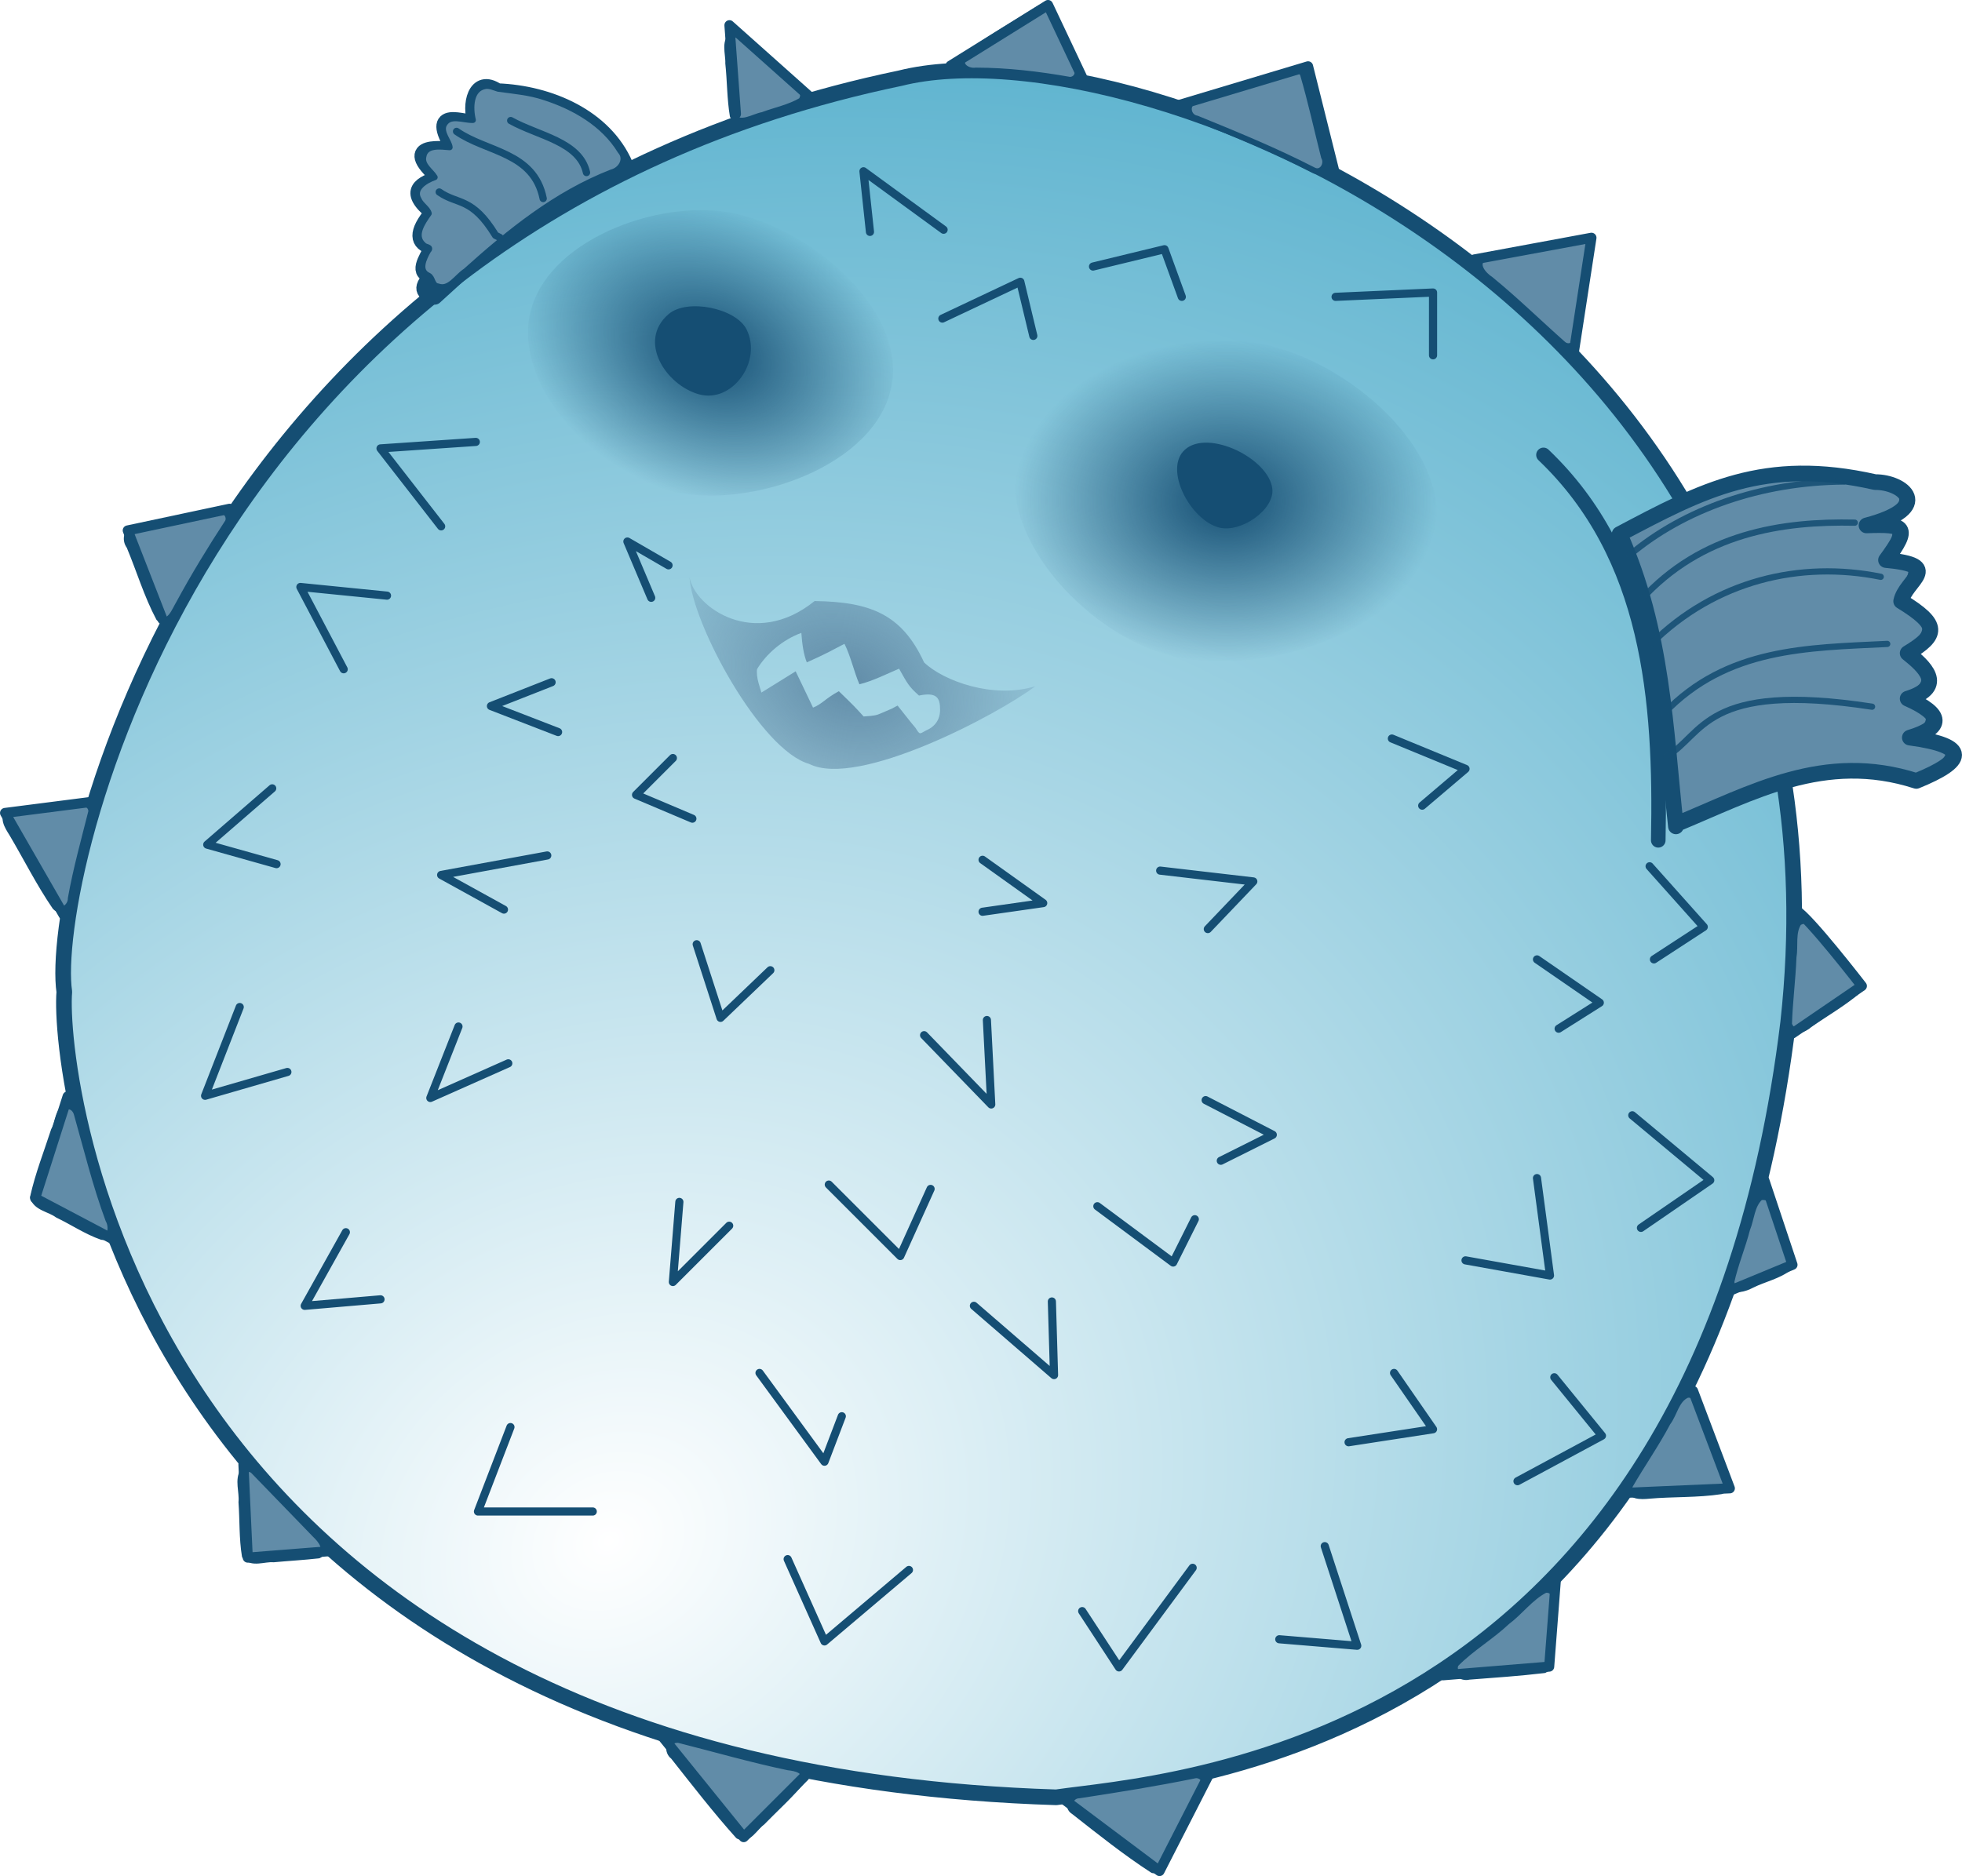 <?xml version="1.0" encoding="UTF-8" standalone="no"?>
<!-- Created with Inkscape (http://www.inkscape.org/) -->
<svg
    xmlns:inkscape="http://www.inkscape.org/namespaces/inkscape"
    xmlns:rdf="http://www.w3.org/1999/02/22-rdf-syntax-ns#"
    xmlns="http://www.w3.org/2000/svg"
    xmlns:sodipodi="http://sodipodi.sourceforge.net/DTD/sodipodi-0.dtd"
    xmlns:cc="http://creativecommons.org/ns#"
    xmlns:xlink="http://www.w3.org/1999/xlink"
    xmlns:dc="http://purl.org/dc/elements/1.1/"
    xmlns:svg="http://www.w3.org/2000/svg"
    xmlns:ns1="http://sozi.baierouge.fr"
    id="svg3793"
    sodipodi:docname="kugelfisch.svg"
    viewBox="0 0 915.14 875.28"
    version="1.1"
    inkscape:version="0.47 r22583"
  >
  <defs
      id="defs3795"
    >
    <filter
        id="filter4629"
        inkscape:collect="always"
        color-interpolation-filters="sRGB"
      >
      <feGaussianBlur
          id="feGaussianBlur4631"
          stdDeviation="3.678"
          inkscape:collect="always"
      />
    </filter
    >
    <filter
        id="filter4797"
        height="1.671"
        width="1.46"
        color-interpolation-filters="sRGB"
        y="-.336"
        x="-.23"
        inkscape:collect="always"
      >
      <feGaussianBlur
          id="feGaussianBlur4799"
          stdDeviation="3.389"
          inkscape:collect="always"
      />
    </filter
    >
    <radialGradient
        id="radialGradient4807"
        gradientUnits="userSpaceOnUse"
        cy="751.84"
        cx="281.85"
        gradientTransform="matrix(1.83 -1.07 .897 1.534 -871.72 -69.019)"
        r="407.35"
        inkscape:collect="always"
      >
      <stop
          id="stop4803"
          style="stop-color:#ffffff"
          offset="0"
      />
      <stop
          id="stop4805"
          style="stop-color:#50adcb"
          offset="1"
      />
    </radialGradient
    >
    <radialGradient
        id="radialGradient4815"
        gradientUnits="userSpaceOnUse"
        cy="297.48"
        cx="606.41"
        gradientTransform="matrix(1 6.9731e-7 -5.3074e-7 .761 -0 71.06)"
        r="98.987"
        inkscape:collect="always"
      >
      <stop
          id="stop4811"
          style="stop-color:#154e73"
          offset="0"
      />
      <stop
          id="stop4813"
          style="stop-color:#154e73;stop-opacity:0"
          offset="1"
      />
    </radialGradient
    >
    <radialGradient
        id="radialGradient4823"
        gradientUnits="userSpaceOnUse"
        cy="228.38"
        cx="366.06"
        gradientTransform="matrix(.994 .417 -.303 .723 71.373 -89.321)"
        r="85.629"
        inkscape:collect="always"
      >
      <stop
          id="stop4819"
          style="stop-color:#154e73"
          offset="0"
      />
      <stop
          id="stop4821"
          style="stop-color:#154e73;stop-opacity:0"
          offset="1"
      />
    </radialGradient
    >
    <filter
        id="filter4889"
        inkscape:collect="always"
        color-interpolation-filters="sRGB"
      >
      <feGaussianBlur
          id="feGaussianBlur4891"
          stdDeviation="3.035"
          inkscape:collect="always"
      />
    </filter
    >
    <filter
        id="filter4909"
        inkscape:collect="always"
        color-interpolation-filters="sRGB"
      >
      <feGaussianBlur
          id="feGaussianBlur4911"
          stdDeviation="3.467"
          inkscape:collect="always"
      />
    </filter
    >
    <filter
        id="filter4921"
        inkscape:collect="always"
        color-interpolation-filters="sRGB"
      >
      <feGaussianBlur
          id="feGaussianBlur4923"
          stdDeviation="0.875"
          inkscape:collect="always"
      />
    </filter
    >
    <filter
        id="filter4941"
        inkscape:collect="always"
        color-interpolation-filters="sRGB"
      >
      <feGaussianBlur
          id="feGaussianBlur4943"
          stdDeviation="0.924"
          inkscape:collect="always"
      />
    </filter
    >
    <filter
        id="filter4998"
        inkscape:collect="always"
        color-interpolation-filters="sRGB"
      >
      <feGaussianBlur
          id="feGaussianBlur5000"
          stdDeviation="1.05"
          inkscape:collect="always"
      />
    </filter
    >
    <filter
        id="filter5067"
        inkscape:collect="always"
        color-interpolation-filters="sRGB"
      >
      <feGaussianBlur
          id="feGaussianBlur5069"
          stdDeviation="1.988"
          inkscape:collect="always"
      />
    </filter
    >
    <radialGradient
        id="radialGradient5287"
        gradientUnits="userSpaceOnUse"
        cy="381.51"
        cx="430.13"
        gradientTransform="matrix(2.204 .871 -.651 1.647 -269.72 -621.29)"
        r="52.441"
        inkscape:collect="always"
      >
      <stop
          id="stop5283"
          style="stop-color:#618ca8"
          offset="0"
      />
      <stop
          id="stop5285"
          style="stop-color:#618ca8;stop-opacity:0"
          offset="1"
      />
    </radialGradient
    >
    <filter
        id="filter5301"
        inkscape:collect="always"
        color-interpolation-filters="sRGB"
      >
      <feGaussianBlur
          id="feGaussianBlur5303"
          stdDeviation="1.423"
          inkscape:collect="always"
      />
    </filter
    >
  </defs
  >
  <sodipodi:namedview
      id="base"
      bordercolor="#666666"
      inkscape:pageshadow="2"
      inkscape:window-y="-3"
      pagecolor="#ffffff"
      inkscape:window-height="951"
      inkscape:window-maximized="1"
      inkscape:zoom="0.35"
      inkscape:window-x="-3"
      showgrid="false"
      borderopacity="1.0"
      inkscape:current-layer="layer1"
      inkscape:cx="437.35048"
      inkscape:cy="800.4758"
      inkscape:window-width="1280"
      inkscape:pageopacity="0.0"
      inkscape:document-units="px"
    >
    <inkscape:grid
        id="grid4859"
        enabled="true"
        visible="true"
        snapvisiblegridlinesonly="true"
        type="xygrid"
        empspacing="5"
    />
  </sodipodi:namedview
  >
  <g
      id="layer1"
      inkscape:label="Ebene 1"
      inkscape:groupmode="layer"
      transform="translate(392.56 287.52)"
    >
    <path
        id="path3877"
        sodipodi:nodetypes="ccccc"
        style="stroke-linejoin:round;stroke:#154e73;stroke-linecap:round;stroke-width:7.3;fill:url(#radialGradient4807)"
        transform="translate(-427.21 -351.28)"
        d="m454.57 100.23c111.13-27.885 451.04 105.01 414.16 440.42-41.58 342.92-292.16 354.35-341.43 361.64-432.22-13.62-465.82-338.63-462.65-375.78-7.465-50.37 59.12-357.4 389.92-426.28z"
    />
    <path
        id="path3879"
        sodipodi:nodetypes="cc"
        style="stroke-linejoin:round;filter:url(#filter5067);stroke:#154e73;stroke-linecap:round;stroke-width:6.8;fill:none"
        d="m327.37-75.286c49.42 47.095 54.878 114.08 53.538 179.81"
    />
    <path
        id="path4438"
        sodipodi:nodetypes="cccccccccc"
        style="stroke-linejoin:round;stroke:#154e73;stroke-linecap:round;stroke-width:7.3;fill:none"
        transform="translate(-427.21 -351.28)"
        d="m326.28 140.63c-9.664-22.231-35.176-33.42-59.599-34.345-10.525-7.164-13.213 6.892-10.275 14.438-4.546 1.111-23.105-7.907-9.928 12.836-3.558 0.056-26.668-3.901-7.071 13.132-7.837 2.905-15.647 5.82-3.03 16.162-7.882 9.328-7.353 14.451 0 16.162-3.2 5.978-7.801 12.655 0 13.132-7.295 7.183-2.773 8.458 1.01 10.102 25.126-22.542 47.364-46.368 88.893-61.619z"
    />
    <path
        id="path5037"
        style="stroke-linejoin:round;color:#000000;stroke:#154e73;stroke-linecap:round;stroke-width:2.714;fill:#618ca8"
        transform="translate(-427.21 -351.28)"
        d="m136.75 302.05c-12.99 2.018-25.88 5.001-38.683 7.991-4.145 0.567-5.566 5.338-3.08 8.604 4.664 11.134 8.137 22.905 13.794 33.539 4.992 3.398 7.239-3.558 9.286-6.897 7.074-13.055 14.802-25.719 22.879-38.058 1.194-2.732-1.283-5.726-4.196-5.179z"
    />
    <path
        id="path5015"
        style="stroke-linejoin:round;color:#000000;stroke:#154e73;stroke-linecap:round;stroke-width:2.714;fill:#618ca8"
        d="m211.17-254.72c-15.478 4.919-31.302 8.902-46.585 14.353-4.128 1.503-3.101 7.489 1.116 8.147 18.297 7.457 36.639 14.974 54.263 24.04 3.864 2.182 6.964-2.772 5.011-6.096-3.242-12.83-6.079-25.871-9.781-38.517-0.555-1.629-2.493-2.18-4.025-1.927z"
    />
    <g
        id="g4945"
        style="stroke-linejoin:round;filter:url(#filter4998);stroke:#154e73;stroke-linecap:round;stroke-width:3.8"
      >
      <path
          id="path4454"
          d="m440.43 171.95-3.03-28.284 37.376 27.274"
          style="stroke-linejoin:round;stroke:#154e73;stroke-linecap:round;stroke-width:3.8;fill:none"
          transform="translate(-427.21 -351.28)"
      />
      <path
          id="path4456"
          d="m544.47 188.11 33.335-8.081 8.081 22.223"
          style="stroke-linejoin:round;stroke:#154e73;stroke-linecap:round;stroke-width:3.8;fill:none"
          transform="translate(-427.21 -351.28)"
      />
      <path
          id="path4458"
          d="m657.61 202.25 45.457-2.02v29.294"
          style="stroke-linejoin:round;stroke:#154e73;stroke-linecap:round;stroke-width:3.8;fill:none"
          transform="translate(-427.21 -351.28)"
      />
      <path
          id="path4460"
          style="stroke-linejoin:round;stroke:#154e73;stroke-linecap:round;stroke-width:3.8;fill:none"
          d="m46.987-138.89 36.365-17.173 6.061 25.254"
      />
      <path
          id="path4462"
          d="m346.48 327.51-19.193-11.112 11.112 26.264"
          style="stroke-linejoin:round;stroke:#154e73;stroke-linecap:round;stroke-width:3.8;fill:none"
          transform="translate(-427.21 -351.28)"
      />
      <path
          id="path4464"
          d="m256.58 269.93-44.447 3.03 28.284 36.365"
          style="stroke-linejoin:round;stroke:#154e73;stroke-linecap:round;stroke-width:3.8;fill:none"
          transform="translate(-427.21 -351.28)"
      />
      <path
          id="path4466"
          d="m215.16 341.65-40.406-4.041 20.203 38.386"
          style="stroke-linejoin:round;stroke:#154e73;stroke-linecap:round;stroke-width:3.8;fill:none"
          transform="translate(-427.21 -351.28)"
      />
      <path
          id="path4472"
          d="m161.62 431.56-30.305 26.264 32.325 9.091"
          style="stroke-linejoin:round;stroke:#154e73;stroke-linecap:round;stroke-width:3.8;fill:none"
          transform="translate(-427.21 -351.28)"
      />
      <path
          id="path4474"
          d="m291.93 382.06-28.284 11.112 31.315 12.122"
          style="stroke-linejoin:round;stroke:#154e73;stroke-linecap:round;stroke-width:3.8;fill:none"
          transform="translate(-427.21 -351.28)"
      />
      <path
          id="path4476"
          d="m348.5 417.42-17.173 17.173 26.264 11.112"
          style="stroke-linejoin:round;stroke:#154e73;stroke-linecap:round;stroke-width:3.8;fill:none"
          transform="translate(-427.21 -351.28)"
      />
      <path
          id="path4478"
          d="m289.91 462.87-49.497 9.091 29.294 16.162"
          style="stroke-linejoin:round;stroke:#154e73;stroke-linecap:round;stroke-width:3.8;fill:none"
          transform="translate(-427.21 -351.28)"
      />
      <path
          id="path4480"
          d="m575.79 469.94 43.437 5.051-21.213 22.223"
          style="stroke-linejoin:round;stroke:#154e73;stroke-linecap:round;stroke-width:3.8;fill:none"
          transform="translate(-427.21 -351.28)"
      />
      <path
          id="path4482"
          d="m683.87 408.32 34.345 14.142-20.203 17.173"
          style="stroke-linejoin:round;stroke:#154e73;stroke-linecap:round;stroke-width:3.8;fill:none"
          transform="translate(-427.21 -351.28)"
      />
      <path
          id="path4484"
          d="m804.08 467.92 25.254 28.284-23.234 15.152"
          style="stroke-linejoin:round;stroke:#154e73;stroke-linecap:round;stroke-width:3.8;fill:none"
          transform="translate(-427.21 -351.28)"
      />
      <path
          id="path4488"
          d="m751.55 511.36 29.294 20.203-19.193 12.122"
          style="stroke-linejoin:round;stroke:#154e73;stroke-linecap:round;stroke-width:3.8;fill:none"
          transform="translate(-427.21 -351.28)"
      />
      <path
          id="path4490"
          d="m597 577.02 31.315 16.162-24.244 12.122"
          style="stroke-linejoin:round;stroke:#154e73;stroke-linecap:round;stroke-width:3.8;fill:none"
          transform="translate(-427.21 -351.28)"
      />
      <path
          id="path4492"
          d="m492.95 464.89 28.284 20.203-28.284 4.041"
          style="stroke-linejoin:round;stroke:#154e73;stroke-linecap:round;stroke-width:3.8;fill:none"
          transform="translate(-427.21 -351.28)"
      />
      <path
          id="path4494"
          d="m359.61 504.29 11.112 34.345 23.234-22.223"
          style="stroke-linejoin:round;stroke:#154e73;stroke-linecap:round;stroke-width:3.8;fill:none"
          transform="translate(-427.21 -351.28)"
      />
      <path
          id="path4496"
          d="m465.68 546.72 31.315 32.325-2.02-39.396"
          style="stroke-linejoin:round;stroke:#154e73;stroke-linecap:round;stroke-width:3.8;fill:none"
          transform="translate(-427.21 -351.28)"
      />
      <path
          id="path4498"
          d="m146.47 533.58-16.162 41.416 38.386-11.112"
          style="stroke-linejoin:round;stroke:#154e73;stroke-linecap:round;stroke-width:3.8;fill:none"
          transform="translate(-427.21 -351.28)"
      />
      <path
          id="path4500"
          d="m248.5 542.68-13.132 33.335 36.365-16.162"
          style="stroke-linejoin:round;stroke:#154e73;stroke-linecap:round;stroke-width:3.8;fill:none"
          transform="translate(-427.21 -351.28)"
      />
      <path
          id="path4502"
          d="m351.53 624.5-3.03 37.376 26.264-26.264"
          style="stroke-linejoin:round;stroke:#154e73;stroke-linecap:round;stroke-width:3.8;fill:none"
          transform="translate(-427.21 -351.28)"
      />
      <path
          id="path4504"
          d="m421.23 616.42 33.335 33.335 14.142-31.315"
          style="stroke-linejoin:round;stroke:#154e73;stroke-linecap:round;stroke-width:3.8;fill:none"
          transform="translate(-427.21 -351.28)"
      />
      <path
          id="path4506"
          d="m488.91 672.98 37.376 32.325-1.01-34.345"
          style="stroke-linejoin:round;stroke:#154e73;stroke-linecap:round;stroke-width:3.8;fill:none"
          transform="translate(-427.21 -351.28)"
      />
      <path
          id="path4508"
          d="m546.49 626.52 35.355 26.264 10.102-20.203"
          style="stroke-linejoin:round;stroke:#154e73;stroke-linecap:round;stroke-width:3.8;fill:none"
          transform="translate(-427.21 -351.28)"
      />
      <path
          id="path4510"
          d="m751.55 613.39 6.061 45.457-39.396-7.071"
          style="stroke-linejoin:round;stroke:#154e73;stroke-linecap:round;stroke-width:3.8;fill:none"
          transform="translate(-427.21 -351.28)"
      />
      <path
          id="path4512"
          d="m796 584.09 36.365 30.305-32.325 22.223"
          style="stroke-linejoin:round;stroke:#154e73;stroke-linecap:round;stroke-width:3.8;fill:none"
          transform="translate(-427.21 -351.28)"
      />
      <path
          id="path4518"
          d="m759.63 706.32 22.223 27.274-39.396 21.213"
          style="stroke-linejoin:round;stroke:#154e73;stroke-linecap:round;stroke-width:3.8;fill:none"
          transform="translate(-427.21 -351.28)"
      />
      <path
          id="path4520"
          d="m684.88 704.3 18.183 26.264-39.396 6.061"
          style="stroke-linejoin:round;stroke:#154e73;stroke-linecap:round;stroke-width:3.8;fill:none"
          transform="translate(-427.21 -351.28)"
      />
      <path
          id="path4522"
          d="m652.56 785.11 15.152 46.467-36.365-3.03"
          style="stroke-linejoin:round;stroke:#154e73;stroke-linecap:round;stroke-width:3.8;fill:none"
          transform="translate(-427.21 -351.28)"
      />
      <path
          id="path4524"
          d="m590.94 795.21-34.35 46.47-17.17-26.26"
          style="stroke-linejoin:round;stroke:#154e73;stroke-linecap:round;stroke-width:3.8;fill:none"
          transform="translate(-427.21 -351.28)"
      />
      <path
          id="path4526"
          d="m458.61 796.22-39.396 33.335-17.173-38.386"
          style="stroke-linejoin:round;stroke:#154e73;stroke-linecap:round;stroke-width:3.8;fill:none"
          transform="translate(-427.21 -351.28)"
      />
      <path
          id="path4528"
          d="m388.91 704.3 30.305 41.416 8.081-21.213"
          style="stroke-linejoin:round;stroke:#154e73;stroke-linecap:round;stroke-width:3.8;fill:none"
          transform="translate(-427.21 -351.28)"
      />
      <path
          id="path4530"
          d="m272.74 729.55-15.152 39.396h53.538"
          style="stroke-linejoin:round;stroke:#154e73;stroke-linecap:round;stroke-width:3.8;fill:none"
          transform="translate(-427.21 -351.28)"
      />
      <path
          id="path4532"
          d="m195.97 638.64-19.193 34.345 35.355-3.03"
          style="stroke-linejoin:round;stroke:#154e73;stroke-linecap:round;stroke-width:3.8;fill:none"
          transform="translate(-427.21 -351.28)"
      />
    </g
    >
    <path
        id="path4544"
        sodipodi:nodetypes="caaaa"
        style="filter:url(#filter4889);fill:url(#radialGradient4823)"
        transform="translate(-427.21 -351.28)"
        d="m281.83 210.33c-7.402 34.662 32.086 75.074 66.67 82.833 36.883 8.275 95.148-12.329 102.03-49.497 6.718-36.308-39.387-74.468-75.761-80.812-34.269-5.977-85.669 13.458-92.934 47.477z"
    />
    <path
        id="path4546"
        sodipodi:nodetypes="caaaa"
        style="filter:url(#filter4909);fill:url(#radialGradient4815)"
        transform="translate(-427.21 -351.28)"
        d="m624.27 224.48c38.787 7.83 87.534 49.076 79.802 87.883-8.8 44.169-78.383 67.872-122.23 57.579-38.038-8.93-81.757-53.909-72.731-91.924 9.779-41.186 73.663-61.914 115.16-53.538z"
    />
    <path
        id="path4548"
        sodipodi:nodetypes="csss"
        style="filter:url(#filter4941);fill:#154e73"
        transform="translate(-427.21 -351.28)"
        d="m346.48 210.33c8.758-7.526 31.451-2.725 36.365 7.071 7.514 14.979-6.697 34.688-22.223 30.305-15.519-4.381-28.707-24.859-14.142-37.376z"
    />
    <path
        id="path4550"
        sodipodi:nodetypes="caaa"
        style="filter:url(#filter4921);fill:#154e73"
        transform="matrix(1.062 0 0 1 -12.6 0)"
        d="m162.64-77.725c-9.504 9.062 2.448 33.041 15.152 36.366 9.514 2.49 24.321-8.409 23.234-18.183-1.566-14.071-28.139-27.953-38.386-18.183z"
    />
    <path
        id="path5007"
        style="stroke-linejoin:round;color:#000000;stroke:#154e73;stroke-linecap:round;stroke-width:2.714;fill:#618ca8"
        transform="translate(-427.21 -351.28)"
        d="m261.1 103.92c-7.161 1.138-7.217 10.257-5.848 15.848-4.604 0.198-11.13-3.144-13.705 2.522-1.262 3.646 2.61 7.513 2.88 10.201-4.212-0.316-11.335-1.476-12.277 4.349-0.931 4.124 3.67 6.827 5.291 9.624-4.228 1.461-10.571 5.175-7.455 10.446 0.987 2.438 4.192 4.214 4.688 6.429-2.862 4.07-7.463 10.446-2.455 14.754 0.825 1.116 3.91 0.759 2.13 2.611-1.966 3.51-4.91 9.327 0.176 11.627 2.029 0.97 1.559 4.692 4.381 5.01 5.321 2.034 8.862-4.503 12.942-7.079 20.449-18.4 42.267-36.072 68.16-46.12 4.315-1.068 7.377-6.225 4.018-9.911-7.823-12.786-21.513-20.616-35.446-25.089-6.98-2.336-14.318-2.934-21.518-3.929-1.944-0.586-3.858-1.563-5.96-1.295z"
    />
    <path
        id="path5035"
        style="stroke-linejoin:round;color:#000000;stroke:#154e73;stroke-linecap:round;stroke-width:2.714;fill:#618ca8"
        transform="translate(-427.21 -351.28)"
        d="m70.928 438.43c-10.342 0.974-20.737 2.389-31.049 3.929-5.119 1.884-1.599 7.259 0.284 10.221 6.762 11.394 12.695 23.368 20.185 34.288 2.955 3.267 7.427-0.275 7.299-3.951 2.441-13.654 6.176-27.113 9.576-40.58-0.001-3.274-3.588-4.398-6.295-3.906z"
    />
    <path
        id="path5033"
        style="stroke-linejoin:round;color:#000000;stroke:#154e73;stroke-linecap:round;stroke-width:2.714;fill:#618ca8"
        transform="translate(-427.21 -351.28)"
        d="m66.486 579.95c-4.922 0.642-4.627 7.543-6.696 11.116-3.356 10.389-7.404 20.563-9.755 31.228 1.292 4.919 7.779 5.52 11.435 8.28 6.912 3.296 13.478 7.77 20.663 10.274 4.56 0.8 4.742-5.063 3.081-7.884-6-16.141-10.041-32.861-14.732-49.397-0.482-1.888-1.919-3.617-3.995-3.616z"
    />
    <path
        id="path5011"
        style="stroke-linejoin:round;color:#000000;stroke:#154e73;stroke-linecap:round;stroke-width:2.714;fill:#618ca8"
        transform="translate(-427.21 -351.28)"
        d="m377.06 79.949c-5.171 1.989-2.519 8.985-2.751 13.344 0.883 8.157 0.765 16.535 2.126 24.58 3.391 4.785 9.623 0.27 13.916-0.466 5.992-2.241 12.532-3.51 18.048-6.766 3.192-4.949-3.764-7.827-6.384-11.004-7.707-6.508-14.72-14.081-23.103-19.665-0.612-0.156-1.238-0.122-1.853-0.022z"
    />
    <path
        id="path5013"
        style="stroke-linejoin:round;color:#000000;stroke:#154e73;stroke-linecap:round;stroke-width:2.714;fill:#618ca8"
        transform="translate(-427.21 -351.28)"
        d="m519.88 67.36c-11.771 7.434-24.224 14.539-35.603 22.768-2.989 3.967 1.564 7.082 5.491 6.54 14.762 0.03 29.394 1.762 43.906 4.33 4.465-0.167 4.42-5.702 2.366-8.482-3.949-8.162-7.183-16.845-12.344-24.33-1.116-1.177-2.367-0.852-3.817-0.826z"
    />
    <path
        id="path5017"
        style="stroke-linejoin:round;color:#000000;stroke:#154e73;stroke-linecap:round;stroke-width:2.714;fill:#618ca8"
        transform="translate(-427.21 -351.28)"
        d="m772.52 175.17c-15.312 2.514-30.654 5.25-45.737 8.839-4.639 3.068 0.025 8.092 3.127 10.099 11.73 9.591 22.552 20.207 33.838 30.191 3.034 2.614 7.259-0.558 6.763-4.152 1.956-13.839 4.485-27.611 6.049-41.496-0.284-2.049-1.912-3.693-4.04-3.482z"
    />
    <path
        id="path5019"
        style="stroke-linejoin:round;color:#000000;stroke:#154e73;stroke-linecap:round;stroke-width:2.714;fill:#618ca8"
        transform="translate(-427.21 -351.28)"
        d="m873.72 494.15c-3.183 4.619-1.564 10.93-2.498 16.226-0.389 10.406-1.789 20.818-2.1 31.184 1.436 4.803 7.075 2.639 9.62 0.24 7.643-5.359 16.006-10.055 22.979-16.153 2.033-4.497-4.058-7.62-5.969-11.23-5.828-6.888-11.194-14.297-17.768-20.469-1.41-1.024-2.832-0.428-4.263 0.201z"
    />
    <path
        id="path5021"
        style="stroke-linejoin:round;color:#000000;stroke:#154e73;stroke-linecap:round;stroke-width:2.714;fill:#618ca8"
        transform="translate(-427.21 -351.28)"
        d="m855.64 622.47c-3.992 3.708-4.067 9.96-6.074 14.814-2.113 8.291-5.505 16.215-7.341 24.561 0.787 5.263 6.472 3.056 9.56 1.448 5.712-2.846 12.477-4.177 17.471-8.167 1.553-5.38-2.072-10.747-3.171-15.955-2.253-5.455-2.993-11.919-6.896-16.456-0.971-0.482-2.529-0.685-3.549-0.246z"
    />
    <path
        id="path5023"
        style="stroke-linejoin:round;color:#000000;stroke:#154e73;stroke-linecap:round;stroke-width:2.714;fill:#618ca8"
        transform="translate(-427.21 -351.28)"
        d="m821.63 714.53c-5.144 2.176-5.927 8.868-9.097 12.984-5.365 10.163-12.017 19.584-17.733 29.538-0.69 5.241 5.432 4.922 8.929 4.576 11.191-1 22.594-0.428 33.661-2.12 5.325-2.046 1.384-8.166 0.292-11.765-4.223-10.727-7.558-21.962-12.748-32.23-0.859-0.84-2.133-1.164-3.304-0.982z"
    />
    <path
        id="path5025"
        style="stroke-linejoin:round;color:#000000;stroke:#154e73;stroke-linecap:round;stroke-width:2.714;fill:#618ca8"
        transform="translate(-427.21 -351.28)"
        d="m755.38 805.55c-6.931 3.581-11.624 10.295-17.86 14.934-7.473 7.063-16.571 12.278-23.77 19.62-1.997 3.483 2.544 6.942 6.094 5.938 11.719-0.895 23.467-1.704 35.134-3.08 4.818-2.344 2.55-8.86 3.603-13.366 0.256-6.922 1.356-13.852 1.464-20.741-0.356-2.148-2.507-3.705-4.665-3.304z"
    />
    <path
        id="path5027"
        style="stroke-linejoin:round;color:#000000;stroke:#154e73;stroke-linecap:round;stroke-width:2.714;fill:#618ca8"
        transform="translate(-427.21 -351.28)"
        d="m591.83 892.11c-17.864 3.655-35.866 6.532-53.884 9.286-3.954 0.046-6.127 5.454-2.366 7.612 11.931 9.383 23.985 19.001 36.763 27.299 5.434 1.069 6.325-6.126 8.83-9.363 5.189-10.196 10.96-20.118 15.366-30.659 0.387-2.635-2.175-4.774-4.71-4.174z"
    />
    <path
        id="path5029"
        style="stroke-linejoin:round;color:#000000;stroke:#154e73;stroke-linecap:round;stroke-width:2.714;fill:#618ca8"
        transform="translate(-427.21 -351.28)"
        d="m350.23 875.53c-4.173 0.161-4.501 5.635-1.562 7.723 9.911 12.537 19.702 25.221 30.357 37.098 4.892 2.388 7.673-3.959 11.066-6.306 6.422-6.593 13.369-12.781 19.18-19.899 1.658-4.466-3.79-5.5-6.964-5.826-17.185-3.597-34.109-8.494-51.138-12.79l-0.29-0.022-0.647 0.022z"
    />
    <path
        id="path5031"
        style="stroke-linejoin:round;color:#000000;stroke:#154e73;stroke-linecap:round;stroke-width:2.714;fill:#618ca8"
        transform="translate(-427.21 -351.28)"
        d="m148.13 749.9c-2.803 4.283-0.379 9.871-0.885 14.687 0.614 8.345 0.237 16.886 1.6 25.112 3.188 4.072 9.075 1.17 13.413 1.574 7.003-0.646 14.051-1.035 21.029-1.82 4.744-2.396 1.045-7.174-1.555-9.566-9.695-9.973-19.317-19.969-28.98-29.943-1.431-1.235-3.087-0.847-4.62-0.045z"
    />
    <path
        id="path5265"
        style="stroke-linejoin:round;color:#000000;stroke:#154e73;stroke-linecap:round;stroke-width:1.939;fill:#618ca8"
        d="m443-66.966c-27.99 0.281-53.654 12.965-77.634 26.138-4.438 1.933-2.586 7.028-0.826 10.223 11.972 31.198 16.637 64.658 19.665 97.902 1.101 8.087 1.015 16.41 2.991 24.33 2.673 5.025 8.839 0.057 12.852-1.146 25.848-10.627 53.183-22.778 81.835-18.474 6.442 0.497 12.585 3.494 18.996 3.259 4.955-3.222 12.469-4.516 14.933-10.469 0.319-5.458-6.614-5.683-10.424-6.942-2.935-0.8-6.329-0.922-9.018-1.987 3.857-2.118 11.194-3.34 10.246-9.286-1.512-4.962-8.168-5.967-11.094-8.973 3.929-2.078 10.841-4.697 8.705-10.424-1.683-4.376-6.725-7.219-8.616-10.893 3.514-3.397 10.231-6.201 9.375-12.031-2.249-5.719-8.709-8.156-12.723-12.098 0.638-5.364 6.867-8.83 6.272-14.353-2.367-4.932-9.724-2.648-13.125-5.045 1.569-4.432 6.822-8.089 5.424-13.17-3.356-4.168-9.575-1.812-14.196-2.812 5.901-2.744 13.786-3.842 17.411-9.866 1.74-5.887-5.533-8.288-9.933-9.219-13.454-3.087-27.289-4.923-41.116-4.665z"
    />
    <path
        id="path3881"
        sodipodi:nodetypes="cccccccccccc"
        style="stroke-linejoin:round;stroke:#154e73;stroke-linecap:round;stroke-width:7.3;fill:none"
        d="m362.88-38.344c38.403-20.297 67.437-36.006 119.2-24.244 12.693-0.139 28.145 11.698-4.041 20.203 18.183-0.673 20.54 0.673 9.091 16.162 27.354 2.506 9.025 9.361 7.071 19.193 18.334 11.18 17.004 15.756 3.03 24.244 7.172 5.724 18.519 15.489 0 21.213 16.672 7.422 16.662 13.454 1.01 18.183 28.462 3.845 25.692 10.977 3.03 20.203-42.992-13.859-76.864 5.724-112.13 20.203v1.01c-4.96-45.456-5.99-90.913-26.26-136.37z"
    />
    <g
        id="g4588"
        transform="translate(.714 -.714)"
      >
      <g
          id="g4572"
          style="stroke-linejoin:round;stroke:#154e73;stroke-linecap:round;stroke-width:4.7"
        >
        <path
            id="path4446"
            sodipodi:nodetypes="ccc"
            style="stroke-linejoin:round;stroke:#154e73;stroke-linecap:round;stroke-width:4.7;fill:none"
            d="m-50.009-233.63-3.03-41.416 37.376 33.335"
        />
        <path
            id="path4448"
            sodipodi:nodetypes="ccc"
            style="stroke-linejoin:round;stroke:#154e73;stroke-linecap:round;stroke-width:4.7;fill:none"
            d="m50.098-256.18 45.457-28.284 17.173 36.365"
        />
        <path
            id="path4450"
            sodipodi:nodetypes="ccc"
            style="stroke-linejoin:round;stroke:#154e73;stroke-linecap:round;stroke-width:4.7;fill:none"
            d="m156.24-237.68 60.609-18.183 12.122 48.487"
        />
        <path
            id="path4452"
            sodipodi:nodetypes="ccc"
            style="stroke-linejoin:round;stroke:#154e73;stroke-linecap:round;stroke-width:4.7;fill:none"
            d="m294.48-165.78 54.548-10.102-8.081 52.528"
        />
        <path
            id="path4468"
            style="stroke-linejoin:round;stroke:#154e73;stroke-linecap:round;stroke-width:4.7;fill:none"
            d="m-286.21-49.44-47.477 10.102 16.162 41.416"
        />
        <path
            id="path4470"
            sodipodi:nodetypes="ccc"
            style="stroke-linejoin:round;stroke:#154e73;stroke-linecap:round;stroke-width:4.7;fill:none"
            d="m-351.52 87.42-39.396 5.051 27.274 47.477"
        />
        <path
            id="path4486"
            sodipodi:nodetypes="ccc"
            style="stroke-linejoin:round;stroke:#154e73;stroke-linecap:round;stroke-width:4.7;fill:none"
            d="m444.43 137.89c5.803 3.026 30.736 35.315 30.736 35.315l-32.499 22.193"
        />
        <path
            id="path4514"
            sodipodi:nodetypes="ccc"
            style="stroke-linejoin:round;stroke:#154e73;stroke-linecap:round;stroke-width:4.7;fill:none"
            d="m429.67 263.88 13.132 39.396-29.294 12.122"
        />
        <path
            id="path4516"
            style="stroke-linejoin:round;stroke:#154e73;stroke-linecap:round;stroke-width:4.7;fill:none"
            d="m396.41 362.11 17.173 45.457-46.467 2.02"
        />
        <path
            id="path4534"
            style="stroke-linejoin:round;stroke:#154e73;stroke-linecap:round;stroke-width:4.7;fill:none"
            d="m-361.73 224.73-15.152 47.477 36.365 19.193"
        />
        <path
            id="path4536"
            sodipodi:nodetypes="ccc"
            style="stroke-linejoin:round;stroke:#154e73;stroke-linecap:round;stroke-width:4.7;fill:none"
            transform="translate(-427.21 -351.28)"
            d="m147.48 747.74 2.02 43.437 38.386-3.03"
        />
        <path
            id="path4538"
            sodipodi:nodetypes="ccc"
            style="stroke-linejoin:round;stroke:#154e73;stroke-linecap:round;stroke-width:4.7;fill:none"
            d="m-84.773 522.83 38.386 47.477 28.284-28.284"
        />
        <path
            id="path4540"
            sodipodi:nodetypes="ccc"
            style="stroke-linejoin:round;stroke:#154e73;stroke-linecap:round;stroke-width:4.7;fill:none"
            d="m103.12 552.78 44.447 33.335 23.234-45.457"
        />
        <path
            id="path4542"
            style="stroke-linejoin:round;stroke:#154e73;stroke-linecap:round;stroke-width:4.7;fill:none"
            d="m279.82 494.79 49.497-4.041 3.03-39.396"
        />
      </g
      >
      <g
          id="g4610"
          style="opacity:.883;stroke-linejoin:round;filter:url(#filter4629);stroke:#154e73;stroke-linecap:round;stroke-width:2.9"
        >
        <g
            id="g5039"
            transform="translate(146)"
          >
          <path
              id="path4554"
              sodipodi:nodetypes="cc"
              style="stroke-linejoin:round;stroke:#154e73;stroke-linecap:round;stroke-width:2.9;fill:none"
              d="m225.84-6.596c28.59-31.72 66.468-37.085 100.01-36.365"
          />
          <path
              id="path4556"
              sodipodi:nodetypes="cc"
              style="stroke-linejoin:round;stroke:#154e73;stroke-linecap:round;stroke-width:2.9;fill:none"
              d="m230.89 13.608c29.833-29.638 69.656-38.901 107.08-31.315"
          />
          <path
              id="path4558"
              sodipodi:nodetypes="cc"
              style="stroke-linejoin:round;stroke:#154e73;stroke-linecap:round;stroke-width:2.9;fill:none"
              d="m236.95 45.932c29.28-30.565 66.93-30.48 104.04-32.324"
          />
          <path
              id="path4560"
              sodipodi:nodetypes="cc"
              style="stroke-linejoin:round;stroke:#154e73;stroke-linecap:round;stroke-width:2.9;fill:none"
              d="m237.96 66.135c17.45-9.966 17.56-35.286 95.96-23.233"
          />
          <path
              id="path4562"
              sodipodi:nodetypes="cc"
              style="stroke-linejoin:round;stroke:#154e73;stroke-linecap:round;stroke-width:2.9;fill:none"
              d="m220.79-27.809c25.382-21.46 61.43-34.118 100.01-34.345"
          />
        </g
        >
      </g
      >
    </g
    >
    <path
        id="path4568"
        style="stroke-linejoin:round;filter:url(#filter4797);stroke:#154e73;stroke-linecap:round;stroke-width:3.4;fill:none"
        d="m-154.35-231.27c12.927 7.225 32.09 9.773 35.355 24.244m-60.609-19.193c13.98 9.799 35.983 9.569 40.406 31.315m-48.487-3.03c8.622 6.07 15.254 2.19 26.264 20.203l2.02 1.01"
    />
    <path
        id="path5271"
        sodipodi:nodetypes="cccccccscccccccccccccscccc"
        style="color:#000000;filter:url(#filter5301);fill:url(#radialGradient5287)"
        transform="translate(-427.21 -351.28)"
        d="m412.08 420.16c-22.721-6.413-54.442-65.072-55.823-87.142 2.448 14.171 30.377 33.771 58.349 11.154 25.829 0.373 40.661 6.002 51.069 28.634 8.892 8.559 32.263 17.214 51.893 11.101-17.911 13.511-82.89 47.725-105.49 36.253zm54.383-15.533c4.344-1.815 6.666-5.194 6.666-9.703 0-5.361-1.28-8.438-9.842-6.653-4.862-4.342-5.432-5.724-9.278-12.54-5.129 2.163-12.235 5.759-18.497 7.286-2.517-5.771-4.044-13.061-6.98-18.892-5.852 3.029-7.899 4.366-17.565 8.66-1.469-3.635-2.176-8.478-2.547-13.759-8.792 3.21-16.356 9.82-20.635 16.87-0.316 1.298 0.007 4.3 0.716 6.672l1.29 4.312 15.982-9.921 8.101 16.936c4.113-1.573 5.93-4.388 12.034-7.653 7.137 6.904 7.857 7.685 11.572 11.794 5.583-0.404 5.877-0.541 8.404-1.612 6.214-2.634 3.929-1.659 7.425-3.485 3.753 4.612 4.571 5.914 8.29 10.327 2.253 3.49 1.839 2.938 4.863 1.361v-0z"
    />
  </g
  >
</svg
>
